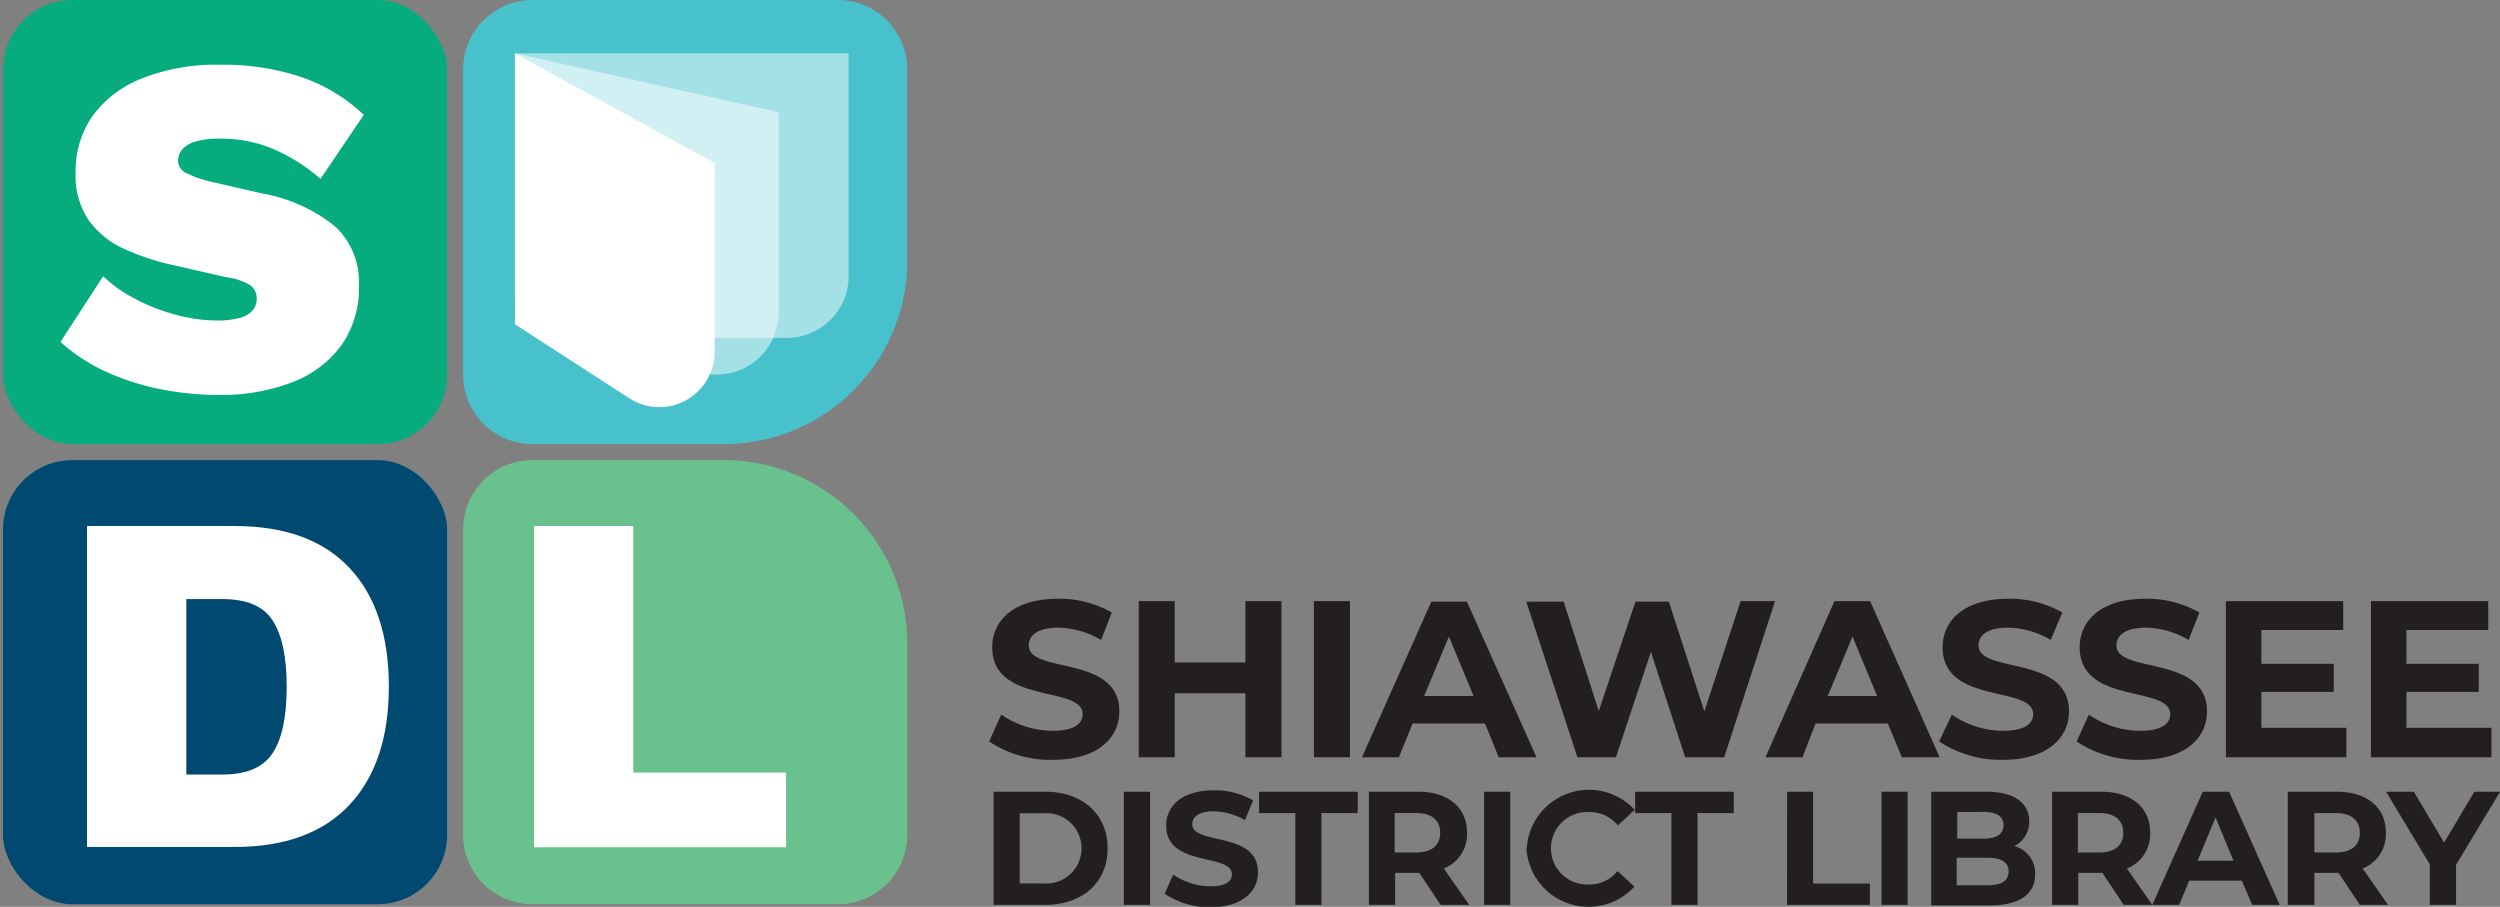 <svg id="Layer_1" data-name="Layer 1" xmlns="http://www.w3.org/2000/svg" viewBox="0 0 234.4 85.02"><rect x="0" y="0" width="234.4" height="85.02" fill="#808080" stroke="none"/><defs><style>.cls-1{fill:#06ab7e;}.cls-2{fill:#47c2cc;}.cls-3{fill:#004971;}.cls-4{fill:#69c28e;}.cls-5,.cls-6{fill:#fff;}.cls-6{opacity:0.5;}.cls-7{fill:#231f20;}</style></defs><rect class="cls-1" x="0.28" width="41.64" height="41.64" rx="6.51"/><path class="cls-2" d="M49.93,0H67.86a17.2,17.2,0,0,1,17.2,17.2V35.13a6.51,6.51,0,0,1-6.51,6.51H49.93a6.51,6.51,0,0,1-6.51-6.51V6.51A6.51,6.51,0,0,1,49.93,0Z" transform="translate(85.06 -43.42) rotate(90)"/><rect class="cls-3" x="0.28" y="43.14" width="41.64" height="41.64" rx="6.51"/><path class="cls-4" d="M49.93,43.14H78.55a6.51,6.51,0,0,1,6.51,6.51V78.27a6.51,6.51,0,0,1-6.51,6.51H60.62a17.2,17.2,0,0,1-17.2-17.2V49.65a6.51,6.51,0,0,1,6.51-6.51Z" transform="translate(128.48 127.92) rotate(-180)"/><path class="cls-5" d="M20.66,6.07a23.13,23.13,0,0,1,7.61,1.16,16.08,16.08,0,0,1,5.84,3.54l-4.06,6A17,17,0,0,0,25.7,14a12.76,12.76,0,0,0-5.09-1,7.89,7.89,0,0,0-2.28.27,2.52,2.52,0,0,0-1.25.75,1.66,1.66,0,0,0-.39,1.07,1.35,1.35,0,0,0,.89,1.19,11,11,0,0,0,2.48.82l4.57,1.05a15,15,0,0,1,6.79,3.08,7.1,7.1,0,0,1,2.23,5.54,9.23,9.23,0,0,1-1.71,5.7,10.27,10.27,0,0,1-4.67,3.42,18.57,18.57,0,0,1-6.7,1.14,28.17,28.17,0,0,1-5.77-.59,23.06,23.06,0,0,1-5.13-1.71,16.75,16.75,0,0,1-4-2.67l4-6.16a12.88,12.88,0,0,0,3,2.12,17.79,17.79,0,0,0,3.78,1.48,14.53,14.53,0,0,0,3.88.55,7.62,7.62,0,0,0,2.16-.25,2.31,2.31,0,0,0,1.21-.71,1.64,1.64,0,0,0,.37-1.09,1.52,1.52,0,0,0-.59-1.25A5.76,5.76,0,0,0,21.25,26l-5-1.14a23.22,23.22,0,0,1-4.56-1.5,8.4,8.4,0,0,1-3.35-2.67,7.46,7.46,0,0,1-1.25-4.49A9,9,0,0,1,8.66,10.9a10.4,10.4,0,0,1,4.66-3.55A18.8,18.8,0,0,1,20.66,6.07Z"/><path class="cls-5" d="M22,49.32q7.07,0,10.76,3.92t3.7,11.12q0,7.17-3.7,11.11T22,79.41H8.16V49.32Zm-1.14,23.3q3.38,0,4.7-2t1.32-6.23c0-2.79-.44-4.87-1.32-6.22s-2.45-2-4.7-2H17.47V72.62Z"/><path class="cls-5" d="M59.38,72.44H73.7v7H50.07V49.32h9.31Z"/><path class="cls-6" d="M48.28,5V28a4.39,4.39,0,0,0,2,3.68l23.49,0a5.8,5.8,0,0,0,5.8-5.81V5Z"/><path class="cls-6" d="M48.28,5V28a4.39,4.39,0,0,0,2,3.68L66,35a5.81,5.81,0,0,0,7-5.68V10.52Z"/><path class="cls-5" d="M48.28,5V30.4L59,37.34A5.18,5.18,0,0,0,67,33V15.29Z"/><path class="cls-7" d="M92.74,69.52,93.88,67a8.57,8.57,0,0,0,4.82,1.52c2,0,2.81-.66,2.81-1.56,0-2.73-8.48-.85-8.48-6.27,0-2.49,2-4.55,6.15-4.55a9.81,9.81,0,0,1,5.06,1.29l-1,2.57a8.24,8.24,0,0,0-4-1.15c-2,0-2.78.75-2.78,1.67,0,2.69,8.49.83,8.49,6.19,0,2.44-2,4.53-6.19,4.53A10.38,10.38,0,0,1,92.74,69.52Z"/><path class="cls-7" d="M120.15,56.36V71h-3.38V65h-6.63v6h-3.37V56.36h3.37v5.75h6.63V56.36Z"/><path class="cls-7" d="M123.19,56.36h3.38V71h-3.38Z"/><path class="cls-7" d="M139.23,67.83h-6.78L131.16,71H127.7l6.5-14.59h3.34L144.06,71h-3.54Zm-1.07-2.57-2.31-5.58-2.32,5.58Z"/><path class="cls-7" d="M166.43,56.36,161.66,71H158l-3.21-9.88L151.51,71H147.9l-4.8-14.59h3.51l3.29,10.26,3.44-10.26h3.13L159.8,66.7l3.4-10.34Z"/><path class="cls-7" d="M177,67.83h-6.77L169,71h-3.47L172,56.36h3.34L181.86,71h-3.54ZM176,65.26l-2.31-5.58-2.32,5.58Z"/><path class="cls-7" d="M181.82,69.52,183,67a8.54,8.54,0,0,0,4.81,1.52c2,0,2.82-.66,2.82-1.56,0-2.73-8.49-.85-8.49-6.27,0-2.49,2-4.55,6.15-4.55a9.85,9.85,0,0,1,5.07,1.29L192.28,60a8.24,8.24,0,0,0-4-1.15c-2,0-2.77.75-2.77,1.67,0,2.69,8.48.83,8.48,6.19,0,2.44-2,4.53-6.19,4.53A10.41,10.41,0,0,1,181.82,69.52Z"/><path class="cls-7" d="M194.7,69.52,195.85,67a8.54,8.54,0,0,0,4.81,1.52c2,0,2.82-.66,2.82-1.56,0-2.73-8.49-.85-8.49-6.27,0-2.49,2-4.55,6.15-4.55a9.82,9.82,0,0,1,5.07,1.29l-1,2.57a8.27,8.27,0,0,0-4-1.15c-2,0-2.77.75-2.77,1.67,0,2.69,8.49.83,8.49,6.19,0,2.44-2,4.53-6.2,4.53A10.41,10.41,0,0,1,194.7,69.52Z"/><path class="cls-7" d="M220,68.24V71h-11.3V56.36h11v2.71h-7.67v3.17h6.78v2.63h-6.78v3.37Z"/><path class="cls-7" d="M233.6,68.24V71H222.3V56.36h11v2.71h-7.67v3.17h6.78v2.63h-6.78v3.37Z"/><path class="cls-7" d="M93.16,74.23H98c3.47,0,5.85,2.09,5.85,5.31s-2.38,5.3-5.85,5.3H93.16Zm4.69,8.6a3.3,3.3,0,1,0,0-6.58H95.61v6.58Z"/><path class="cls-7" d="M105.37,74.23h2.46V84.84h-2.46Z"/><path class="cls-7" d="M109.2,83.8,110,82a6.24,6.24,0,0,0,3.5,1.1c1.45,0,2-.48,2-1.13,0-2-6.16-.62-6.16-4.57,0-1.8,1.45-3.3,4.47-3.3a7.14,7.14,0,0,1,3.68.94l-.76,1.86a6,6,0,0,0-2.94-.83c-1.45,0-2,.55-2,1.21,0,2,6.16.61,6.16,4.51,0,1.77-1.47,3.28-4.5,3.28A7.63,7.63,0,0,1,109.2,83.8Z"/><path class="cls-7" d="M121.45,76.23h-3.4v-2h9.25v2h-3.4v8.61h-2.45Z"/><path class="cls-7" d="M135.07,84.84l-2-3h-2.26v3h-2.46V74.23h4.59c2.84,0,4.61,1.47,4.61,3.85a3.45,3.45,0,0,1-2.18,3.35l2.38,3.41Zm-2.3-8.61h-2v3.7h2c1.5,0,2.26-.7,2.26-1.85S134.27,76.23,132.77,76.23Z"/><path class="cls-7" d="M139.15,74.23h2.45V84.84h-2.45Z"/><path class="cls-7" d="M143.15,79.54a5.84,5.84,0,0,1,10.12-3.61l-1.58,1.46A3.4,3.4,0,0,0,149,76.14a3.4,3.4,0,1,0,0,6.79,3.35,3.35,0,0,0,2.66-1.26l1.58,1.46a5.83,5.83,0,0,1-10.12-3.59Z"/><path class="cls-7" d="M156.71,76.23h-3.4v-2h9.25v2h-3.4v8.61h-2.45Z"/><path class="cls-7" d="M167.56,74.23H170v8.61h5.32v2h-7.77Z"/><path class="cls-7" d="M176.41,74.23h2.45V84.84h-2.45Z"/><path class="cls-7" d="M190.81,82c0,1.83-1.46,2.89-4.25,2.89h-5.49V74.23h5.19c2.65,0,4,1.11,4,2.76a2.56,2.56,0,0,1-1.4,2.34A2.61,2.61,0,0,1,190.81,82Zm-7.3-5.87v2.5H186c1.2,0,1.85-.42,1.85-1.26s-.65-1.24-1.85-1.24Zm4.82,5.61c0-.89-.68-1.32-2-1.32h-2.87V83h2.87C187.65,83,188.33,82.6,188.33,81.69Z"/><path class="cls-7" d="M199.12,84.84l-2-3h-2.26v3h-2.46V74.23H197c2.83,0,4.6,1.47,4.6,3.85a3.45,3.45,0,0,1-2.18,3.35l2.38,3.41Zm-2.3-8.61h-2v3.7h2c1.5,0,2.26-.7,2.26-1.85S198.32,76.23,196.82,76.23Z"/><path class="cls-7" d="M210.19,82.57h-4.93l-.94,2.27H201.8l4.73-10.61H209l4.74,10.61h-2.57Zm-.78-1.87-1.68-4.06-1.68,4.06Z"/><path class="cls-7" d="M221.26,84.84l-2-3H217v3H214.5V74.23h4.6c2.83,0,4.6,1.47,4.6,3.85a3.45,3.45,0,0,1-2.18,3.35l2.38,3.41ZM219,76.23h-2v3.7h2c1.5,0,2.26-.7,2.26-1.85S220.46,76.23,219,76.23Z"/><path class="cls-7" d="M230.28,81.08v3.76h-2.46V81.05l-4.1-6.82h2.6L229.16,79,232,74.23h2.41Z"/></svg>
